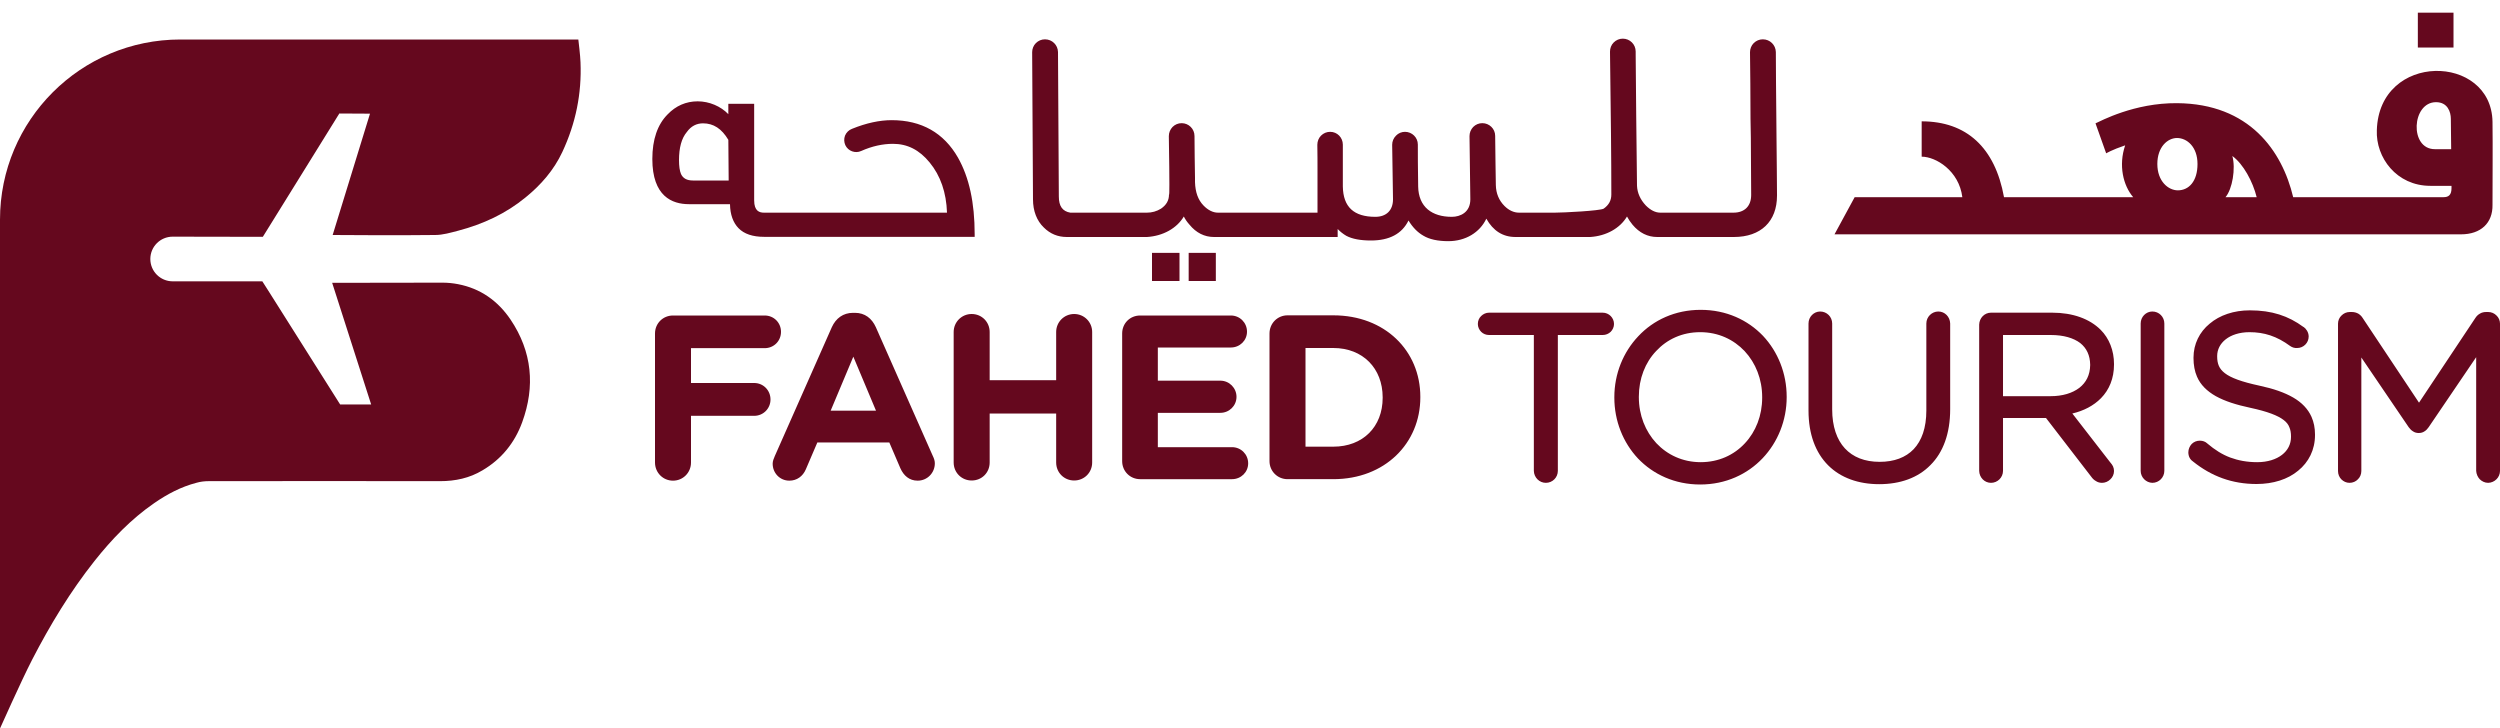 <svg version="1.2" xmlns="http://www.w3.org/2000/svg" viewBox="0 0 1500 437" width="1500" height="437">
	<title>Fahed Tourism-logo(maroon) (2)-pdf</title>
	<defs>
		<clipPath clipPathUnits="userSpaceOnUse" id="cp1">
			<path d="m0 0h1500v437h-1500z"/>
		</clipPath>
	</defs>
	<style>
		.s0 { fill: #65081e } 
	</style>
	<g id="Page 1" clip-path="url(#cp1)">
		<path id="Path 1" fill-rule="evenodd" class="s0" d="m1066.2 117.4c0 15.5-9.7 24.8-25.9 24.8h-46c-5.7 0-10.7-2.5-14.8-7.4-1.3-1.6-2.4-3.2-3.3-4.9-4.2 7.1-12.5 11.7-22.1 12.3h-44.8c-7.6 0-13.4-3.7-17.5-11-3.9 8.3-12.5 13.5-22.8 13.5-6.3 0-11.4-1.1-15-3.3-3.5-2-6.4-5-8.9-9.1-3.9 8-11.5 12-22.5 12-6.2 0-11.2-0.9-14.8-2.8q-2.9-1.7-5.2-4.1v4.8h-74.2c-5.7 0-10.7-2.5-14.7-7.4q-2.1-2.3-3.4-4.9c-4.2 7.1-12.5 11.7-22.1 12.3h-48.1c-5.4 0-10-1.9-13.8-5.7-4.2-4-6.5-9.9-6.5-16.9l-0.5-88.3c0-2 0.8-4 2.2-5.4 1.5-1.5 3.4-2.3 5.5-2.3 4.3 0 7.7 3.4 7.8 7.6l0.5 86.7c0 5.8 2.2 8.9 6.9 9.7h45.9c3.1 0 5.9-0.8 8.5-2.4 3.2-2.2 4.8-4.9 4.8-8.5h0.1c0.1-0.5 0.3-4.2-0.2-35 0-2.1 0.8-4 2.2-5.5 1.5-1.5 3.4-2.3 5.5-2.3 4.2 0 7.7 3.4 7.7 7.7 0 8.4 0.2 16.9 0.3 25.1v2.6c0.2 6 1.8 10.6 5.1 14 2.7 2.8 5.7 4.3 8.7 4.3h59.7v-26.2c0-4.1 0-9-0.1-14.5 0-2.1 0.8-4.1 2.2-5.5 1.5-1.5 3.4-2.3 5.5-2.3 4.2 0 7.6 3.4 7.6 7.7v25.1c0.2 12.3 6.6 18.2 19.5 18.2 6.6 0 10.6-3.9 10.6-10.5 0-3.4-0.2-14.4-0.5-32.7 0-2.1 0.8-4 2.3-5.5 1.4-1.5 3.4-2.3 5.4-2.3 4.2 0 7.7 3.4 7.7 7.6 0 5.5 0 14 0.2 25.2 0.1 6 2.1 10.7 5.8 13.8 3.5 2.9 8.3 4.4 14.4 4.4 5.1 0 11.1-2.7 11.1-10.5 0-3.1-0.2-15.5-0.5-37.9 0-2.1 0.8-4 2.2-5.5 1.5-1.5 3.4-2.3 5.5-2.3 4.2 0 7.7 3.4 7.7 7.6q0.1 6.9 0.2 16.6l0.2 12.9c0.1 5.1 1.9 9.3 5.2 12.6 2.6 2.6 5.6 4 8.7 4h21.5c5.1 0 27-1.1 29.3-2.4 3.1-2.2 4.6-4.9 4.6-8.5 0-21.4-0.3-47.8-0.8-85.7 0-2 0.7-4 2.2-5.5 1.5-1.5 3.4-2.3 5.5-2.3 4.2 0 7.7 3.4 7.7 7.7v1.7c0.2 22.9 0.4 48.8 0.8 78.9 0.2 4.3 2 8.3 5.3 11.8 2.9 2.9 5.8 4.3 8.7 4.3h43.9c6.6 0 10.6-3.9 10.6-10.6 0-8.8-0.1-20-0.2-34.2l-0.2-11.6q0-11.8-0.1-20.9-0.1-11.5-0.2-19c0-2 0.8-4 2.2-5.4 1.5-1.5 3.4-2.3 5.5-2.3 4.3 0 7.7 3.4 7.8 7.6q0 7.2 0.1 18.3 0.1 9.5 0.2 21.9l0.1 11.7c0.1 14.1 0.3 25.3 0.3 34.3zm-353 34.3h16.3v16.9h-16.3zm-22 0h16.5v16.9h-16.5zm-106.4-11.1v1.5h-126.4c-6.7 0-11.9-1.7-15.3-5.2-3.2-3.3-5-8.1-5.1-14.4h-24.7c-10 0-21.9-4.7-21.9-27.1 0-11.7 3.1-20.7 9.2-26.8 4.9-5.1 11-7.8 18-7.8 7 0 13.9 3 18.4 7.7v-6.2h15.5v57.9c0 6.5 3.2 7.4 5.9 7.4h109.8c-0.4-12.1-3.9-22.2-10.4-30.1-6.2-7.6-13.4-11.2-22-11.2-6.2 0-12.6 1.4-19.1 4.3-3.5 1.6-7.8 0.1-9.5-3.5-0.8-1.8-0.9-3.8-0.2-5.7 0.8-1.9 2.3-3.4 4.2-4.1 8.6-3.5 16.6-5.2 23.8-5.2 17.9 0 31.3 7.6 39.8 22.5 6.7 11.9 10 26.9 10 46zm-172.7-61.4c-3.2 3.8-4.7 9.5-4.7 16.9 0 3.6 0.4 6.4 1.2 8.3 1.2 2.6 3.5 3.9 7.2 3.9h21.4l-0.2-24.4c-4-6.7-8.9-9.9-15.2-9.9-3.9 0-7.2 1.7-9.7 5.2zm1083.4 43.7c0.2 10.9-7 17.7-18.9 17.7h-375.9l12.1-22.3h64.6c-2-15.9-15.9-24.3-24.4-24.3v-21.2c26.9 0 44 15.7 49.4 45.5h77.5c-6-7-8.9-19.1-4.8-31.1-8 2.7-11.4 4.8-11.4 4.8 0 0-2-5.5-6.4-18 3.2-1.4 23.2-12.3 48.9-12.1 43.5 0.3 63.1 28.7 69.7 56.4h90.3c2.9 0 4.7-1.3 4.7-5.4v-1.4h-12.7c-20.3 0-32.8-17-32.1-33.4 1.4-47.1 68.8-46 69.4-5 0.2 15.5 0 34.3 0 49.8zm-177-24.5c0-10.3-6.3-15.6-12.3-15.6-5.6 0-11.8 5.3-11.8 15.6 0 10.4 6.6 15.8 12.3 15.8 6.6 0 11.8-5.4 11.8-15.8zm152.2-8.9c0-5.9-0.2-12.1-0.2-18.2 0-4.1-1.9-10-8.9-10-14.6 0-16.1 28.2-0.7 28.2zm-116.7 28.8c-2.3-9.3-8-19.9-14.6-24.7 2.1 7.5 0 19.9-4.1 24.7zm96.7-110.7h21.4v20.9h-21.4zm-482.3 186.8c0 1.8-0.8 3.5-2 4.7-1.3 1.2-2.9 1.9-4.8 1.9h-26.9v81.5c0 4-3.2 7.2-7.2 7.2-3.9 0-7.1-3.2-7.2-7.2v-81.5h-26.9c-1.8 0-3.5-0.7-4.7-1.9-1.2-1.2-2-2.9-2-4.7 0-1.9 0.7-3.6 2-4.8 1.2-1.2 2.9-2 4.7-2h68.2c1.9 0 3.6 0.8 4.8 2 1.2 1.2 2 2.9 2 4.8zm201.7-0.3v51.4c0 14.6-4.2 25.9-11.8 33.5-7.5 7.7-18.2 11.5-30.8 11.5-12.4 0-23.1-3.8-30.6-11.3-7.6-7.6-11.8-18.7-11.8-32.9v-52.2c0-4 3.2-7.2 7-7.2 4 0 7.2 3.2 7.2 7.2v51.5c0 10.3 2.8 18.2 7.6 23.4 4.9 5.3 11.9 8.1 20.9 8.1 8.7 0 15.6-2.6 20.4-7.6 4.8-5.1 7.6-12.7 7.6-23.2v-52.2c0-4 3.3-7.2 7.2-7.2 3.9 0 7 3.2 7.1 7.2zm90.5 44.8c-4.4 4.5-10.4 7.6-17.2 9.2l22.8 29.4q0 0.1 0.1 0.1c0.6 0.7 1.1 1.4 1.5 2.2 0.4 0.9 0.6 1.8 0.6 2.8 0 2-0.9 3.8-2.2 5-1.3 1.3-3.1 2.1-5 2.1-1.4 0-2.7-0.4-3.7-1.1-1.1-0.6-2-1.5-2.7-2.5l-27.2-35.3h-25.8v31.7c0 4-3.3 7.2-7.2 7.2-3.9 0-7-3.2-7.1-7.2v-87.7c0.1-4 3.2-7.2 7.1-7.2h36.7c12.4 0 22.5 3.7 29.1 10.3 5.1 5.1 8 12.4 8 20.5v0.3c0 8.4-2.9 15.2-7.8 20.2zm-58.8-1.2h28.6c7.1 0 13-1.8 17.2-5 4.1-3.2 6.4-7.7 6.5-13.6v-0.3c-0.1-5.6-2.1-9.9-6-13-4-3-9.9-4.8-17.6-4.8h-28.7zm96.8-43.6v88.4c0 3.9-3.2 7.2-7.2 7.2-3.8-0.1-7-3.3-7-7.2v-88.4c0-4 3.2-7.2 7-7.2 4 0 7.2 3.2 7.2 7.2zm90.4 66.6v0.3c0 8.9-3.8 16.3-10.1 21.4-6.2 5.2-15 8-25 8-14.6 0-27-4.6-38.1-13.5q-0.1 0-0.1-0.1c-1.7-1.1-2.7-3.1-2.7-5.4 0-1.9 0.8-3.7 2-5 1.3-1.3 3-2 4.9-2 1.8 0 3.3 0.6 4.4 1.6q0 0 0.1 0.1c4.5 3.8 8.9 6.6 13.7 8.4 4.9 1.8 10.1 2.8 16.2 2.8 6.3 0 11.4-1.7 14.9-4.4 3.5-2.7 5.4-6.4 5.4-10.8v-0.2c0-2.2-0.3-4-1-5.6-0.6-1.6-1.7-3-3.4-4.3-3.5-2.7-9.7-5.1-19.9-7.3-8.5-1.8-15.4-4-20.8-7-5.3-3-9.2-6.8-11.3-11.7-1.4-3.2-2.1-7-2.1-11.2v-0.2c0-8.2 3.6-15.4 9.7-20.4 6-5.1 14.5-8 24.1-8 13.2 0 23.1 3.3 32.2 10h0.1c0.7 0.5 1.4 1.2 2 2.2 0.6 1 1 2.2 1 3.5 0 3.8-3.1 6.9-6.9 6.9-1.5 0.1-2.9-0.3-4.2-1.2-8-5.9-15.6-8.3-24.4-8.3-6.1 0-11 1.7-14.3 4.3-3.3 2.6-5.1 6.1-5.1 10v0.3c0 2.1 0.3 4 1 5.6 0.7 1.6 1.8 3 3.6 4.4 3.6 2.8 10.1 5.2 20.8 7.5 8.4 1.8 15 4.1 20.2 7.1 5.2 3 8.9 6.9 11 11.6 1.4 3.2 2.1 6.7 2.1 10.6zm111-66.5v88.3c0 3.9-3.2 7.1-7.1 7.2-2 0-3.8-0.9-5.1-2.2-1.2-1.3-2-3.1-2.1-5v-68.2l-28.5 42c-0.7 1-1.5 1.9-2.5 2.5-1 0.7-2.2 1-3.5 1-1.2 0-2.4-0.3-3.4-1-1-0.6-1.9-1.5-2.6-2.5l-28.4-41.8v68.1c0 2-0.8 3.8-2.1 5-1.2 1.3-3 2.1-5 2.1-1.9 0-3.6-0.8-4.9-2.1-1.2-1.2-2-3-2-5v-88.4c0-1.9 0.8-3.7 2.1-4.9 1.3-1.3 3-2.1 5-2.1h1.2c1.5 0 2.8 0.4 3.9 1 1.1 0.7 2 1.6 2.6 2.6l33.8 50.8 33.8-50.8c0.7-1.1 1.6-2 2.7-2.6 1.1-0.7 2.4-1 3.8-1h1.2c2 0 3.7 0.8 5 2.1 1.3 1.2 2.1 3 2.1 4.9zm-428 43.8v0.3c0 13.9-5.3 27-14.4 36.6-9.1 9.6-22.1 15.8-37.5 15.8-15.3 0-28.2-6.1-37.3-15.6-9-9.6-14.2-22.6-14.2-36.5v-0.3c0-14 5.3-27 14.4-36.6 9.1-9.7 22.1-15.8 37.4-15.8 15.4 0 28.3 6.1 37.4 15.6 9 9.6 14.2 22.6 14.2 36.5zm-25.1 28c6.6-7 10.4-16.7 10.4-27.4v-0.3c0-10.8-3.9-20.5-10.5-27.6-6.6-7-15.8-11.4-26.7-11.4-10.8 0-19.9 4.3-26.4 11.3-6.6 6.9-10.4 16.6-10.4 27.4v0.3c0 10.8 3.9 20.5 10.5 27.6 6.6 7 15.8 11.4 26.6 11.4 10.8 0 20-4.3 26.5-11.3z"/>
		<path id="Path 2" fill-rule="evenodd" class="s0" d="m761.7 200.1c0-6.1 4.8-10.9 10.8-10.9h27.5c30.9 0 52.2 21.2 52.2 48.9v0.3c0 27.6-21.3 49.1-52.2 49.1h-27.5c-6 0-10.8-4.8-10.8-10.8zm38.3 67.9c17.7 0 29.6-11.9 29.6-29.3v-0.3c0-17.4-11.9-29.6-29.6-29.6h-16.7v59.2zm-126.7 8.7v-76.6c0-6.1 4.7-10.8 10.8-10.8h54.4c5.4 0 9.7 4.3 9.7 9.7 0 5.3-4.3 9.5-9.7 9.5h-43.8v19.9h37.5c5.4 0 9.7 4.4 9.7 9.7 0 5.3-4.3 9.6-9.7 9.6h-37.5v20.6h44.5c5.4 0 9.7 4.3 9.7 9.7 0 5.3-4.3 9.5-9.7 9.5h-55.1c-6.1 0-10.8-4.8-10.8-10.8zm-101.1-77.5c0-6 4.8-10.8 10.8-10.8 6.1 0 10.8 4.8 10.8 10.8v28.9h39.9v-28.9c0-6 4.8-10.8 10.8-10.8 6 0 10.8 4.8 10.8 10.8v78.3c0 6.1-4.8 10.8-10.8 10.8-6 0-10.8-4.7-10.8-10.8v-29.4h-39.9v29.4c0 6.1-4.7 10.8-10.8 10.8-6 0-10.8-4.7-10.8-10.8zm-107.3 74.4l34.2-77.3c2.4-5.3 6.8-8.6 12.7-8.6h1.2c5.9 0 10.1 3.3 12.5 8.6l34.2 77.3c0.8 1.6 1.2 3 1.2 4.4 0 5.7-4.5 10.4-10.3 10.4-5 0-8.4-3-10.4-7.5l-6.6-15.4h-43.2l-6.9 16.1c-1.8 4.2-5.4 6.8-9.9 6.8-5.6 0-10-4.5-10-10.2 0-1.5 0.6-3 1.3-4.6zm60.7-27.2l-13.6-32.4-13.6 32.4zm-132.6-46.3c0-6.1 4.8-10.8 10.8-10.8h55c5.5 0 9.8 4.3 9.8 9.8 0 5.5-4.3 9.8-9.8 9.8h-44.2v20.9h37.9c5.5 0 9.8 4.4 9.8 9.9 0 5.4-4.3 9.8-9.8 9.8h-37.9v28c0 6.1-4.8 10.9-10.8 10.9-6 0-10.8-4.8-10.8-10.9zm-393 237c0-0.4 0-182.9 0-305.3 0-59.7 48.4-108.1 108.2-108.1h238.8c0.1 0.8 1.2 9.9 1.3 13.6 0.8 18.9-2.9 36.8-10.9 53.9-5.1 10.9-12.8 19.7-22 27.2-11.9 9.8-25.6 16.1-40.4 20-4.6 1.2-9.3 2.6-13.9 2.6-19.9 0.3-61.5 0-61.5 0l22.4-72.8-18.4-0.1-45.9 74-54.1-0.1c-7.4 0-13.4 6-13.4 13.4 0 7.4 6 13.4 13.4 13.4 19.5 0 53.4 0 53.8 0 1.3 2.1 2.5 4 3.7 5.8 13.9 22.1 43 68.1 43 68.1h18.6c0 0-15.6-48.6-23.4-73 0.9 0 44.8-0.1 66.2-0.1 3.1 0 6.2 0.3 9.3 0.9 13.5 2.6 23.9 10 31.5 21.2 13 19.3 14.9 40.1 7 61.7-4.5 12.3-12.4 22.1-23.8 28.8-7.8 4.7-16.4 6.5-25.4 6.5q-69.5-0.1-138.9 0c-2.5 0-5 0.3-7.4 1-9.2 2.4-17.5 6.8-25.3 12.2-13.9 9.6-25.4 21.6-35.8 34.7-14.5 18.3-26.6 38.3-37.3 59-7 13.6-19.4 41.6-19.4 41.5z"/>
	</g>
</svg>